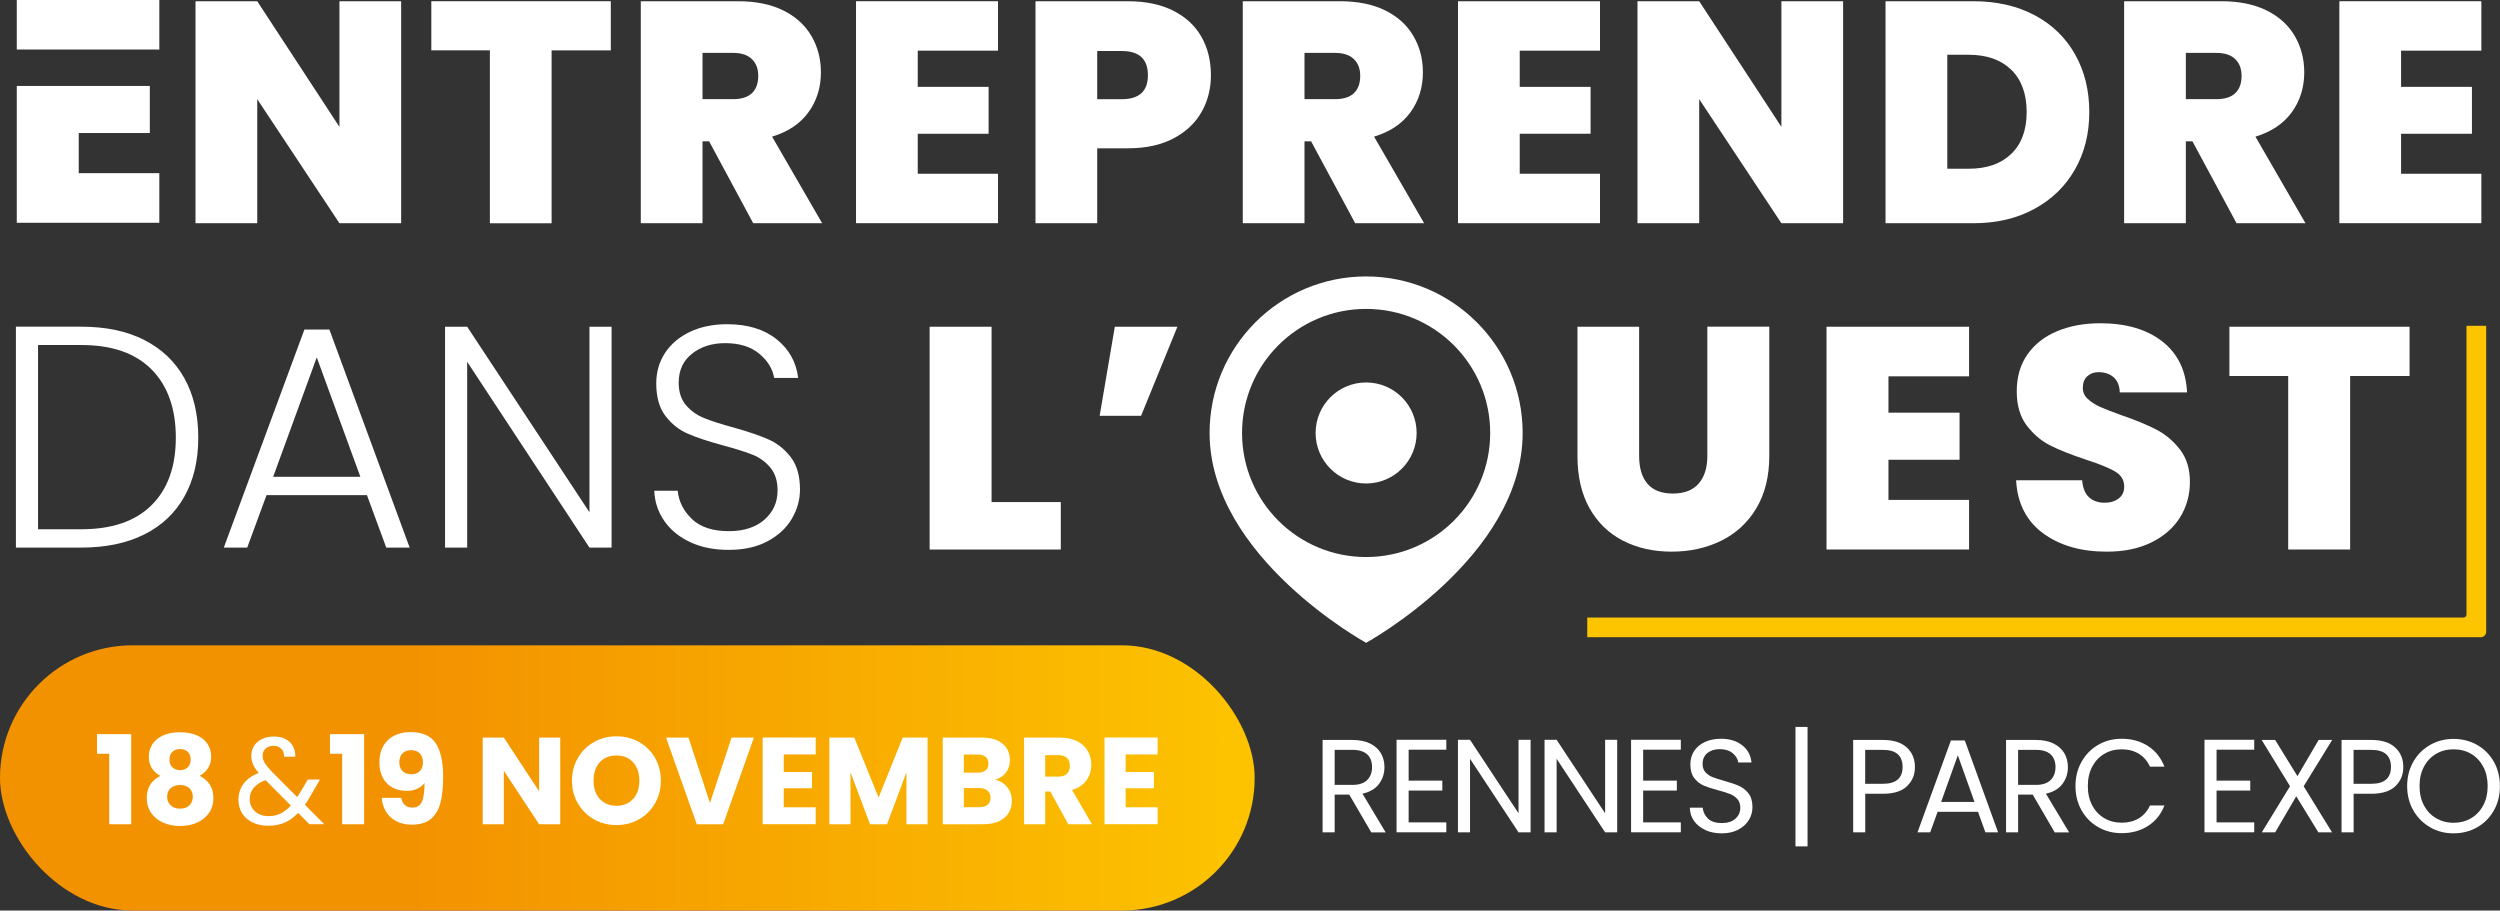 <?xml version="1.0" encoding="UTF-8"?>
<svg id="uuid-8d771412-5464-4d71-8312-25518548ef39" data-name="Calque 2" xmlns="http://www.w3.org/2000/svg" xmlns:xlink="http://www.w3.org/1999/xlink" viewBox="0 0 546.86 199.17">
  <rect x="0" y="0" width="546.86" height="199.17" fill="#333333" stroke="none"/>
  <defs>
    <style>
      .uuid-13ad9e71-4839-44dd-aa59-d8b55301c9ef {
        fill: url(#uuid-80a4782d-5c7f-4d88-bc8a-7c495e59075f);
      }

      .uuid-13ad9e71-4839-44dd-aa59-d8b55301c9ef, .uuid-ba2d6949-f2de-4877-afc6-23545bcc3574, .uuid-77ff9e9a-964e-478a-a077-64a080123c64 {
        stroke-width: 0px;
      }

      .uuid-ba2d6949-f2de-4877-afc6-23545bcc3574 {
        fill: #fff;
      }

      .uuid-77ff9e9a-964e-478a-a077-64a080123c64 {
        fill: #fdc400;
      }
    </style>
    <linearGradient id="uuid-80a4782d-5c7f-4d88-bc8a-7c495e59075f" data-name="Dégradé sans nom 3" x1="340.83" y1="170.16" x2="89.96" y2="170.16" gradientUnits="userSpaceOnUse">
      <stop offset=".26" stop-color="#fdc400"/>
      <stop offset="1" stop-color="#f39200"/>
    </linearGradient>
  </defs>
  <g id="uuid-185eb0eb-cd55-4f2e-a696-5fcf7942d919" data-name="TEST">
    <g>
      <g>
        <path class="uuid-ba2d6949-f2de-4877-afc6-23545bcc3574" d="m87.75,48.83h-13.5l-17.98-27.14v27.14h-13.5V.27h13.5l17.98,27.48V.27h13.5v48.56Z"/>
        <path class="uuid-ba2d6949-f2de-4877-afc6-23545bcc3574" d="m133.61.27v10.75h-12.95v37.82h-13.5V11.01h-12.81V.27h39.26Z"/>
        <path class="uuid-ba2d6949-f2de-4877-afc6-23545bcc3574" d="m164.76,48.83l-9.64-17.91h-1.45v17.91h-13.5V.27h21.28c3.9,0,7.21.68,9.92,2.03,2.71,1.35,4.75,3.21,6.13,5.58,1.38,2.37,2.07,5.02,2.07,7.96,0,3.31-.91,6.21-2.72,8.71-1.81,2.5-4.47,4.28-7.96,5.34l10.95,18.94h-15.08Zm-11.09-27.14h6.68c1.84,0,3.21-.44,4.13-1.31.92-.87,1.38-2.14,1.38-3.79,0-1.56-.47-2.79-1.41-3.68-.94-.9-2.31-1.34-4.1-1.34h-6.68v10.13Z"/>
        <path class="uuid-ba2d6949-f2de-4877-afc6-23545bcc3574" d="m200.75,11.08v7.92h15.5v10.26h-15.5v8.75h17.56v10.81h-31.06V.27h31.06v10.81h-17.56Z"/>
        <path class="uuid-ba2d6949-f2de-4877-afc6-23545bcc3574" d="m262.84,24.48c-1.35,2.41-3.4,4.34-6.13,5.79-2.73,1.45-6.07,2.17-10.02,2.17h-6.68v16.39h-13.5V.27h20.18c3.9,0,7.22.69,9.95,2.07,2.73,1.38,4.79,3.28,6.17,5.72,1.38,2.43,2.07,5.24,2.07,8.4,0,2.94-.68,5.61-2.03,8.02Zm-11.74-8.02c0-3.54-1.91-5.3-5.72-5.3h-5.37v10.54h5.37c3.81,0,5.72-1.75,5.72-5.24Z"/>
        <path class="uuid-ba2d6949-f2de-4877-afc6-23545bcc3574" d="m296.44,48.83l-9.64-17.91h-1.45v17.91h-13.5V.27h21.28c3.9,0,7.21.68,9.92,2.03,2.71,1.35,4.75,3.21,6.13,5.58,1.38,2.37,2.07,5.02,2.07,7.96,0,3.31-.91,6.21-2.72,8.71-1.81,2.5-4.47,4.28-7.96,5.34l10.95,18.94h-15.08Zm-11.09-27.14h6.68c1.84,0,3.21-.44,4.13-1.31.92-.87,1.38-2.14,1.38-3.79,0-1.56-.47-2.79-1.41-3.68-.94-.9-2.31-1.34-4.1-1.34h-6.68v10.13Z"/>
        <path class="uuid-ba2d6949-f2de-4877-afc6-23545bcc3574" d="m332.43,11.08v7.92h15.5v10.26h-15.5v8.75h17.56v10.81h-31.06V.27h31.06v10.81h-17.56Z"/>
        <path class="uuid-ba2d6949-f2de-4877-afc6-23545bcc3574" d="m403.17,48.83h-13.5l-17.98-27.14v27.14h-13.5V.27h13.5l17.98,27.48V.27h13.5v48.56Z"/>
        <path class="uuid-ba2d6949-f2de-4877-afc6-23545bcc3574" d="m445.07,3.33c3.83,2.04,6.78,4.9,8.85,8.58,2.07,3.67,3.1,7.88,3.1,12.61s-1.04,8.86-3.13,12.54c-2.09,3.67-5.05,6.56-8.89,8.64-3.83,2.09-8.28,3.13-13.33,3.13h-19.22V.27h19.22c5.1,0,9.56,1.02,13.4,3.07Zm-5.13,30.34c2.25-2.16,3.38-5.21,3.38-9.16s-1.13-7.08-3.38-9.26c-2.25-2.18-5.35-3.27-9.3-3.27h-4.68v24.93h4.68c3.95,0,7.05-1.08,9.3-3.24Z"/>
        <path class="uuid-ba2d6949-f2de-4877-afc6-23545bcc3574" d="m489.23,48.83l-9.64-17.91h-1.45v17.91h-13.5V.27h21.28c3.9,0,7.21.68,9.92,2.03,2.71,1.35,4.75,3.21,6.13,5.58,1.38,2.37,2.07,5.02,2.07,7.96,0,3.31-.91,6.21-2.72,8.71-1.81,2.5-4.47,4.28-7.96,5.34l10.95,18.94h-15.08Zm-11.09-27.14h6.68c1.84,0,3.21-.44,4.13-1.31.92-.87,1.38-2.14,1.38-3.79,0-1.56-.47-2.79-1.41-3.68-.94-.9-2.31-1.34-4.1-1.34h-6.68v10.13Z"/>
        <path class="uuid-ba2d6949-f2de-4877-afc6-23545bcc3574" d="m525.22,11.08v7.92h15.5v10.26h-15.5v8.75h17.56v10.81h-31.06V.27h31.06v10.81h-17.56Z"/>
      </g>
      <g>
        <path class="uuid-ba2d6949-f2de-4877-afc6-23545bcc3574" d="m298.83,60.47c-18.91,0-34.24,15.33-34.24,34.24,0,27.14,34.24,45.9,34.24,45.9,0,0,34.24-18.76,34.24-45.9,0-18.91-15.33-34.24-34.24-34.24Zm0,61.38c-14.99,0-27.14-12.15-27.14-27.14s12.15-27.14,27.14-27.14,27.14,12.15,27.14,27.14-12.15,27.14-27.14,27.14Z"/>
        <circle class="uuid-ba2d6949-f2de-4877-afc6-23545bcc3574" cx="298.83" cy="94.71" r="11.05"/>
      </g>
      <g>
        <path class="uuid-ba2d6949-f2de-4877-afc6-23545bcc3574" d="m31.55,74.37c3.82,1.94,6.75,4.72,8.78,8.36,2.03,3.64,3.04,7.97,3.04,13s-1.01,9.27-3.04,12.89c-2.03,3.62-4.95,6.38-8.78,8.29-3.83,1.91-8.41,2.87-13.76,2.87H3.48v-48.32h14.31c5.35,0,9.93.97,13.76,2.9Zm1.62,36.12c3.53-3.53,5.29-8.44,5.29-14.76s-1.76-11.33-5.29-14.9-8.65-5.36-15.38-5.36h-9.47v40.3h9.47c6.73,0,11.85-1.76,15.38-5.29Z"/>
        <path class="uuid-ba2d6949-f2de-4877-afc6-23545bcc3574" d="m80.28,108.31h-21.98l-4.22,11.47h-5.12l17.63-47.7h5.46l17.56,47.7h-5.12l-4.22-11.47Zm-1.45-4.01l-9.54-26.13-9.54,26.13h19.08Z"/>
        <path class="uuid-ba2d6949-f2de-4877-afc6-23545bcc3574" d="m133.78,119.79h-4.84l-26.75-40.65v40.65h-4.84v-48.32h4.84l26.75,40.58v-40.58h4.84v48.32Z"/>
        <path class="uuid-ba2d6949-f2de-4877-afc6-23545bcc3574" d="m151.03,118.61c-2.42-1.11-4.32-2.65-5.7-4.63-1.38-1.98-2.12-4.19-2.21-6.64h5.12c.23,2.35,1.27,4.41,3.11,6.19,1.84,1.77,4.54,2.66,8.09,2.66,3.27,0,5.86-.84,7.78-2.52,1.91-1.68,2.87-3.81,2.87-6.39,0-2.07-.53-3.74-1.59-5.01-1.06-1.27-2.37-2.21-3.94-2.83-1.57-.62-3.73-1.3-6.5-2.04-3.23-.88-5.78-1.73-7.67-2.56-1.89-.83-3.5-2.12-4.84-3.87-1.34-1.75-2-4.12-2-7.12,0-2.49.65-4.71,1.94-6.67,1.29-1.96,3.11-3.49,5.46-4.6,2.35-1.11,5.05-1.66,8.09-1.66,4.47,0,8.08,1.09,10.82,3.28,2.74,2.19,4.32,5.01,4.73,8.47h-5.25c-.32-1.98-1.41-3.74-3.25-5.29-1.84-1.54-4.33-2.32-7.47-2.32-2.9,0-5.32.77-7.26,2.32-1.94,1.54-2.9,3.65-2.9,6.33,0,2.03.53,3.66,1.59,4.91,1.06,1.24,2.38,2.19,3.97,2.83,1.59.65,3.74,1.34,6.46,2.07,3.13.88,5.67,1.74,7.6,2.59,1.94.85,3.57,2.16,4.91,3.91,1.34,1.75,2,4.1,2,7.05,0,2.26-.6,4.4-1.8,6.43-1.2,2.03-2.97,3.66-5.32,4.91s-5.16,1.87-8.43,1.87-5.98-.55-8.4-1.66Z"/>
      </g>
      <g>
        <path class="uuid-ba2d6949-f2de-4877-afc6-23545bcc3574" d="m216.9,109.83h15.14v10.37h-28.69v-48.73h13.55v38.37Z"/>
        <path class="uuid-ba2d6949-f2de-4877-afc6-23545bcc3574" d="m243.86,71.47h13.69l-7.95,19.49h-9.06l3.32-19.49Z"/>
      </g>
      <g>
        <path class="uuid-ba2d6949-f2de-4877-afc6-23545bcc3574" d="m358.55,71.47v28.27c0,2.63.61,4.66,1.83,6.08,1.22,1.43,3.08,2.14,5.56,2.14s4.37-.73,5.63-2.18c1.27-1.45,1.9-3.47,1.9-6.05v-28.27h13.55v28.27c0,4.47-.94,8.28-2.83,11.44-1.89,3.16-4.46,5.53-7.71,7.12s-6.86,2.38-10.82,2.38-7.5-.79-10.61-2.38-5.55-3.95-7.33-7.08c-1.77-3.13-2.66-6.96-2.66-11.47v-28.27h13.48Z"/>
        <path class="uuid-ba2d6949-f2de-4877-afc6-23545bcc3574" d="m413.09,82.32v7.95h15.55v10.3h-15.55v8.78h17.63v10.85h-31.18v-48.73h31.18v10.85h-17.63Z"/>
        <path class="uuid-ba2d6949-f2de-4877-afc6-23545bcc3574" d="m446.89,116.64c-3.64-2.7-5.6-6.56-5.88-11.58h14.45c.14,1.71.65,2.95,1.52,3.73.87.78,2,1.18,3.39,1.18,1.24,0,2.27-.31,3.08-.93.81-.62,1.21-1.49,1.21-2.59,0-1.43-.67-2.53-2-3.32-1.34-.78-3.5-1.66-6.5-2.63-3.18-1.06-5.75-2.08-7.71-3.08-1.96-.99-3.66-2.44-5.12-4.35-1.45-1.91-2.18-4.41-2.18-7.5s.78-5.82,2.35-8.05c1.57-2.23,3.73-3.93,6.5-5.08,2.77-1.15,5.9-1.73,9.4-1.73,5.67,0,10.2,1.33,13.58,3.97,3.39,2.65,5.2,6.37,5.43,11.16h-14.72c-.05-1.47-.5-2.58-1.35-3.32-.85-.74-1.95-1.11-3.28-1.11-1.01,0-1.84.3-2.49.9-.65.6-.97,1.45-.97,2.56,0,.92.36,1.72,1.07,2.38.71.67,1.6,1.24,2.66,1.73,1.06.48,2.63,1.09,4.7,1.83,3.09,1.06,5.63,2.11,7.64,3.15,2,1.04,3.73,2.49,5.18,4.36,1.45,1.87,2.18,4.23,2.18,7.08s-.73,5.51-2.18,7.81c-1.45,2.3-3.55,4.12-6.29,5.46-2.74,1.34-5.98,2-9.71,2-5.67,0-10.32-1.35-13.96-4.04Z"/>
        <path class="uuid-ba2d6949-f2de-4877-afc6-23545bcc3574" d="m527.08,71.47v10.78h-13v37.95h-13.55v-37.95h-12.86v-10.78h39.4Z"/>
      </g>
      <path class="uuid-77ff9e9a-964e-478a-a077-64a080123c64" d="m542.64,139.39h-195.44v-4.31h191.68c.36,0,.65-.29.65-.65v-63.17h4.31v66.93c0,.66-.54,1.2-1.2,1.2Z"/>
      <g>
        <rect class="uuid-13ad9e71-4839-44dd-aa59-d8b55301c9ef" x="0" y="141.16" width="274.45" height="58.01" rx="29.01" ry="29.01"/>
        <g>
          <path class="uuid-ba2d6949-f2de-4877-afc6-23545bcc3574" d="m21.22,164.88v-4.29h7.48v19.71h-4.81v-15.42h-2.67Z"/>
          <path class="uuid-ba2d6949-f2de-4877-afc6-23545bcc3574" d="m32.56,165.47c0-.97.25-1.86.76-2.66s1.27-1.44,2.29-1.92c1.03-.48,2.29-.71,3.78-.71s2.75.24,3.77.71c1.02.48,1.78,1.12,2.28,1.92s.76,1.69.76,2.66-.23,1.82-.69,2.54-1.08,1.29-1.85,1.7c.97.47,1.72,1.11,2.24,1.93.52.82.78,1.78.78,2.88,0,1.28-.32,2.38-.97,3.31s-1.53,1.63-2.63,2.12-2.34.73-3.69.73-2.58-.24-3.69-.73-1.98-1.19-2.63-2.12-.97-2.03-.97-3.31c0-1.12.26-2.08.78-2.9.52-.82,1.26-1.45,2.21-1.9-1.69-.9-2.54-2.31-2.54-4.24Zm4.78,6.93c-.52.46-.78,1.09-.78,1.9,0,.76.26,1.38.77,1.86.51.49,1.2.73,2.07.73s1.54-.24,2.04-.73c.49-.49.74-1.11.74-1.86,0-.79-.26-1.42-.77-1.89-.51-.47-1.18-.7-2.01-.7s-1.53.23-2.05.69Zm3.74-7.94c-.42-.4-.99-.61-1.69-.61s-1.26.21-1.69.62c-.42.41-.63.99-.63,1.73s.22,1.25.65,1.66c.43.4.99.61,1.67.61s1.24-.21,1.67-.62c.43-.41.65-.97.65-1.67,0-.74-.21-1.31-.63-1.71Z"/>
          <path class="uuid-ba2d6949-f2de-4877-afc6-23545bcc3574" d="m67.68,180.3l-2.46-2.48c-.92.96-1.9,1.66-2.94,2.12-1.04.46-2.22.69-3.54.69s-2.44-.23-3.44-.7c-1-.47-1.77-1.13-2.32-2-.55-.86-.82-1.87-.82-3.02,0-1.31.37-2.47,1.12-3.47.75-1,1.85-1.79,3.31-2.36-.58-.68-.99-1.31-1.24-1.89-.25-.58-.38-1.21-.38-1.89,0-.79.2-1.51.61-2.15.4-.64.99-1.14,1.74-1.5.76-.36,1.63-.54,2.62-.54s1.82.19,2.54.57c.72.38,1.26.9,1.62,1.58.36.67.52,1.43.49,2.25h-2.46c.02-.74-.19-1.32-.62-1.74-.43-.42-.99-.63-1.67-.63-.72,0-1.3.2-1.74.61-.44.4-.66.92-.66,1.55,0,.54.15,1.06.45,1.56.3.51.8,1.12,1.5,1.86l5.62,5.64.49-.76,1.84-3.08h2.65l-2.21,3.83c-.31.54-.67,1.11-1.08,1.7l4.24,4.24h-3.21Zm-6.3-2.35c.78-.38,1.53-.96,2.23-1.75l-5.53-5.56c-2.3.88-3.46,2.28-3.46,4.18,0,1.06.38,1.95,1.15,2.65.76.7,1.76,1.05,2.98,1.05.97,0,1.85-.19,2.63-.57Z"/>
          <path class="uuid-ba2d6949-f2de-4877-afc6-23545bcc3574" d="m72.17,164.88v-4.29h7.48v19.71h-4.81v-15.42h-2.67Z"/>
          <path class="uuid-ba2d6949-f2de-4877-afc6-23545bcc3574" d="m90.26,176.65c.95,0,1.63-.42,2.02-1.27s.59-2.22.59-4.13c-.4.56-.94.99-1.62,1.29-.68.31-1.45.46-2.29.46-1.15,0-2.18-.24-3.08-.71-.9-.48-1.61-1.19-2.12-2.13-.51-.95-.77-2.09-.77-3.44s.27-2.49.82-3.48c.55-.99,1.33-1.76,2.35-2.29,1.02-.54,2.22-.81,3.6-.81,2.66,0,4.53.83,5.59,2.48,1.06,1.66,1.59,4.1,1.59,7.32,0,2.34-.21,4.27-.63,5.79-.42,1.52-1.13,2.68-2.13,3.47-1,.79-2.36,1.19-4.09,1.19-1.37,0-2.53-.27-3.5-.81-.96-.54-1.7-1.25-2.21-2.13-.51-.88-.81-1.85-.88-2.92h4.27c.27,1.42,1.1,2.13,2.48,2.13Zm1.57-7.98c.45-.46.68-1.09.68-1.88,0-.87-.23-1.53-.7-2-.47-.47-1.1-.7-1.89-.7s-1.42.24-1.88.72-.69,1.13-.69,1.96c0,.77.23,1.4.69,1.88s1.12.71,1.98.71c.76,0,1.36-.23,1.81-.69Z"/>
          <path class="uuid-ba2d6949-f2de-4877-afc6-23545bcc3574" d="m122.55,180.3h-4.62l-7.72-11.69v11.69h-4.62v-18.96h4.62l7.72,11.75v-11.75h4.62v18.96Z"/>
          <path class="uuid-ba2d6949-f2de-4877-afc6-23545bcc3574" d="m129.96,179.24c-1.48-.83-2.66-1.98-3.54-3.47-.87-1.48-1.31-3.15-1.31-5.01s.44-3.52,1.31-5c.87-1.47,2.05-2.63,3.54-3.46,1.49-.83,3.12-1.24,4.9-1.24s3.42.41,4.9,1.24,2.65,1.98,3.51,3.46c.85,1.48,1.28,3.14,1.28,5s-.43,3.52-1.3,5.01c-.86,1.49-2.03,2.64-3.51,3.47-1.48.83-3.1,1.24-4.89,1.24s-3.42-.41-4.9-1.24Zm8.53-4.48c.91-1.01,1.36-2.34,1.36-4s-.45-3.01-1.36-4.01c-.91-1-2.12-1.5-3.63-1.5s-2.75.49-3.66,1.48c-.91.99-1.36,2.33-1.36,4.02s.45,3.01,1.36,4.01c.91,1,2.13,1.5,3.66,1.5s2.72-.5,3.63-1.51Z"/>
          <path class="uuid-ba2d6949-f2de-4877-afc6-23545bcc3574" d="m164.91,161.34l-6.72,18.96h-5.78l-6.72-18.96h4.91l4.7,14.31,4.73-14.31h4.89Z"/>
          <path class="uuid-ba2d6949-f2de-4877-afc6-23545bcc3574" d="m171.44,165.04v3.83h6.18v3.56h-6.18v4.16h6.99v3.7h-11.61v-18.96h11.61v3.7h-6.99Z"/>
          <path class="uuid-ba2d6949-f2de-4877-afc6-23545bcc3574" d="m202.9,161.34v18.96h-4.62v-11.37l-4.24,11.37h-3.73l-4.27-11.39v11.39h-4.62v-18.96h5.45l5.32,13.12,5.27-13.12h5.43Z"/>
          <path class="uuid-ba2d6949-f2de-4877-afc6-23545bcc3574" d="m220.34,172.21c.67.86,1,1.83,1,2.93,0,1.58-.55,2.84-1.66,3.77-1.11.93-2.65,1.39-4.63,1.39h-8.83v-18.96h8.53c1.93,0,3.43.44,4.52,1.32,1.09.88,1.63,2.08,1.63,3.59,0,1.12-.29,2.04-.88,2.78s-1.36,1.25-2.34,1.54c1.1.23,1.98.78,2.65,1.63Zm-9.5-3.2h3.02c.76,0,1.34-.17,1.74-.5.4-.33.61-.82.61-1.47s-.2-1.14-.61-1.48c-.41-.34-.99-.51-1.74-.51h-3.02v3.97Zm5.2,7.03c.42-.35.63-.86.63-1.53s-.22-1.19-.66-1.56c-.44-.38-1.05-.57-1.82-.57h-3.35v4.19h3.4c.77,0,1.37-.18,1.8-.53Z"/>
          <path class="uuid-ba2d6949-f2de-4877-afc6-23545bcc3574" d="m233.68,180.3l-3.94-7.16h-1.11v7.16h-4.62v-18.96h7.75c1.49,0,2.77.26,3.82.78,1.05.52,1.84,1.24,2.36,2.15.52.91.78,1.92.78,3.04,0,1.26-.36,2.39-1.07,3.38-.71.99-1.76,1.69-3.15,2.11l4.37,7.51h-5.21Zm-5.05-10.42h2.86c.85,0,1.48-.21,1.9-.62.42-.41.63-1,.63-1.76s-.21-1.29-.63-1.7c-.42-.41-1.06-.62-1.9-.62h-2.86v4.7Z"/>
          <path class="uuid-ba2d6949-f2de-4877-afc6-23545bcc3574" d="m246.23,165.04v3.83h6.18v3.56h-6.18v4.16h6.99v3.7h-11.61v-18.96h11.61v3.7h-6.99Z"/>
        </g>
      </g>
      <g>
        <path class="uuid-ba2d6949-f2de-4877-afc6-23545bcc3574" d="m299.95,182.07l-4.81-8.26h-3.19v8.26h-2.64v-20.21h6.52c1.53,0,2.82.26,3.87.78,1.05.52,1.84,1.23,2.36,2.12.52.89.78,1.91.78,3.05,0,1.39-.4,2.62-1.2,3.68s-2.01,1.77-3.61,2.12l5.08,8.47h-3.16Zm-8-10.38h3.89c1.43,0,2.5-.35,3.22-1.06.71-.71,1.07-1.65,1.07-2.83s-.35-2.13-1.06-2.78c-.71-.66-1.78-.99-3.23-.99h-3.89v7.66Z"/>
        <path class="uuid-ba2d6949-f2de-4877-afc6-23545bcc3574" d="m308.13,164v6.76h7.37v2.17h-7.37v6.96h8.24v2.17h-10.88v-20.24h10.88v2.17h-8.24Z"/>
        <path class="uuid-ba2d6949-f2de-4877-afc6-23545bcc3574" d="m334.81,182.07h-2.64l-10.61-16.09v16.09h-2.64v-20.24h2.64l10.61,16.07v-16.07h2.64v20.24Z"/>
        <path class="uuid-ba2d6949-f2de-4877-afc6-23545bcc3574" d="m353.75,182.07h-2.64l-10.61-16.09v16.09h-2.64v-20.24h2.64l10.61,16.07v-16.07h2.64v20.24Z"/>
        <path class="uuid-ba2d6949-f2de-4877-afc6-23545bcc3574" d="m359.43,164v6.76h7.37v2.17h-7.37v6.96h8.24v2.17h-10.88v-20.24h10.88v2.17h-8.24Z"/>
        <path class="uuid-ba2d6949-f2de-4877-afc6-23545bcc3574" d="m373.05,181.56c-1.05-.47-1.88-1.13-2.48-1.97-.6-.84-.91-1.81-.93-2.91h2.81c.1.95.49,1.74,1.17,2.39.69.65,1.69.97,3,.97s2.25-.31,2.97-.94c.73-.63,1.09-1.44,1.09-2.42,0-.77-.21-1.4-.64-1.89-.43-.48-.96-.85-1.59-1.1-.64-.25-1.5-.52-2.58-.81-1.33-.35-2.4-.7-3.2-1.04-.8-.35-1.49-.89-2.06-1.64-.57-.74-.86-1.74-.86-3,0-1.1.28-2.08.84-2.93.56-.85,1.35-1.51,2.36-1.97,1.01-.46,2.18-.7,3.49-.7,1.89,0,3.45.47,4.65,1.42,1.21.95,1.89,2.2,2.04,3.77h-2.9c-.1-.77-.5-1.45-1.22-2.04s-1.66-.88-2.84-.88c-1.1,0-2,.29-2.7.86-.7.57-1.04,1.37-1.04,2.39,0,.73.21,1.33.62,1.8.42.46.93.82,1.54,1.06.61.24,1.46.52,2.57.83,1.33.37,2.41.73,3.22,1.09s1.51.91,2.09,1.65.87,1.75.87,3.03c0,.99-.26,1.91-.78,2.78-.52.87-1.3,1.58-2.32,2.12-1.02.54-2.23.81-3.62.81s-2.53-.24-3.58-.71Z"/>
        <path class="uuid-ba2d6949-f2de-4877-afc6-23545bcc3574" d="m395.39,185.14h-2.64v-26.13h2.64v26.13Z"/>
        <path class="uuid-ba2d6949-f2de-4877-afc6-23545bcc3574" d="m417.16,171.96c-1.15,1.11-2.9,1.67-5.26,1.67h-3.89v8.44h-2.64v-20.21h6.52c2.28,0,4.02.55,5.21,1.65,1.19,1.1,1.78,2.52,1.78,4.26s-.58,3.08-1.73,4.19Zm-2.02-1.46c.7-.64,1.04-1.55,1.04-2.73,0-2.49-1.43-3.74-4.29-3.74h-3.89v7.42h3.89c1.47,0,2.55-.32,3.25-.96Z"/>
        <path class="uuid-ba2d6949-f2de-4877-afc6-23545bcc3574" d="m432.66,177.57h-8.82l-1.62,4.5h-2.78l7.31-20.1h3.04l7.28,20.1h-2.78l-1.62-4.5Zm-.75-2.15l-3.65-10.21-3.65,10.21h7.31Z"/>
        <path class="uuid-ba2d6949-f2de-4877-afc6-23545bcc3574" d="m449.45,182.07l-4.81-8.26h-3.19v8.26h-2.64v-20.21h6.52c1.53,0,2.82.26,3.87.78,1.05.52,1.84,1.23,2.36,2.12.52.89.78,1.91.78,3.05,0,1.39-.4,2.62-1.2,3.68s-2.01,1.77-3.61,2.12l5.08,8.47h-3.16Zm-8-10.38h3.89c1.43,0,2.5-.35,3.22-1.06.71-.71,1.07-1.65,1.07-2.83s-.35-2.13-1.06-2.78c-.71-.66-1.78-.99-3.23-.99h-3.89v7.66Z"/>
        <path class="uuid-ba2d6949-f2de-4877-afc6-23545bcc3574" d="m455.33,166.63c.89-1.58,2.1-2.81,3.64-3.7,1.54-.89,3.24-1.33,5.12-1.33,2.2,0,4.13.53,5.77,1.59,1.64,1.06,2.84,2.57,3.6,4.52h-3.16c-.56-1.22-1.37-2.16-2.42-2.81-1.05-.66-2.32-.99-3.78-.99s-2.68.33-3.8.99c-1.12.66-2,1.59-2.64,2.8-.64,1.21-.96,2.62-.96,4.25s.32,3.01.96,4.22c.64,1.21,1.52,2.14,2.64,2.8,1.12.66,2.39.99,3.8.99s2.73-.32,3.78-.97c1.05-.65,1.86-1.58,2.42-2.8h3.16c-.75,1.93-1.95,3.43-3.6,4.48-1.64,1.05-3.57,1.58-5.77,1.58-1.88,0-3.58-.44-5.12-1.32-1.54-.88-2.75-2.1-3.64-3.67-.89-1.57-1.33-3.33-1.33-5.31s.44-3.75,1.33-5.32Z"/>
        <path class="uuid-ba2d6949-f2de-4877-afc6-23545bcc3574" d="m484.86,164v6.76h7.37v2.17h-7.37v6.96h8.24v2.17h-10.88v-20.24h10.88v2.17h-8.24Z"/>
        <path class="uuid-ba2d6949-f2de-4877-afc6-23545bcc3574" d="m503.91,171.98l6.21,10.09h-2.99l-4.84-7.89-4.61,7.89h-2.93l6.18-10.09-6.21-10.12h2.96l4.87,7.92,4.64-7.92h2.96l-6.23,10.12Z"/>
        <path class="uuid-ba2d6949-f2de-4877-afc6-23545bcc3574" d="m523.99,171.96c-1.15,1.11-2.9,1.67-5.26,1.67h-3.89v8.44h-2.64v-20.21h6.52c2.28,0,4.02.55,5.21,1.65,1.19,1.1,1.78,2.52,1.78,4.26s-.58,3.08-1.73,4.19Zm-2.02-1.46c.7-.64,1.04-1.55,1.04-2.73,0-2.49-1.43-3.74-4.29-3.74h-3.89v7.42h3.89c1.47,0,2.55-.32,3.25-.96Z"/>
        <path class="uuid-ba2d6949-f2de-4877-afc6-23545bcc3574" d="m531.57,180.95c-1.55-.88-2.77-2.11-3.67-3.68-.9-1.58-1.35-3.35-1.35-5.32s.45-3.75,1.35-5.32c.9-1.58,2.12-2.8,3.67-3.68,1.55-.88,3.26-1.32,5.13-1.32s3.62.44,5.16,1.32c1.55.88,2.76,2.1,3.65,3.67s1.33,3.34,1.33,5.34-.44,3.77-1.33,5.34c-.89,1.57-2.11,2.79-3.65,3.67-1.55.88-3.27,1.32-5.16,1.32s-3.59-.44-5.13-1.32Zm8.95-1.96c1.13-.66,2.02-1.59,2.67-2.81.65-1.22.97-2.63.97-4.23s-.32-3.04-.97-4.25c-.65-1.21-1.53-2.14-2.65-2.8-1.12-.66-2.4-.99-3.83-.99s-2.71.33-3.83.99-2.01,1.59-2.65,2.8c-.65,1.21-.97,2.62-.97,4.25s.32,3.02.97,4.23c.65,1.22,1.54,2.16,2.67,2.81s2.4.99,3.81.99,2.68-.33,3.81-.99Z"/>
      </g>
      <g>
        <polygon class="uuid-ba2d6949-f2de-4877-afc6-23545bcc3574" points="3.67 0 3.67 10.83 34.45 10.83 34.45 10.85 34.85 10.85 34.85 0 3.67 0"/>
        <polygon class="uuid-ba2d6949-f2de-4877-afc6-23545bcc3574" points="17.22 29.1 32.77 29.1 32.77 18.8 17.22 18.8 17.22 18.8 3.67 18.8 3.67 48.73 34.85 48.73 34.85 37.88 17.22 37.88 17.22 29.1"/>
      </g>
    </g>
  </g>
</svg>
